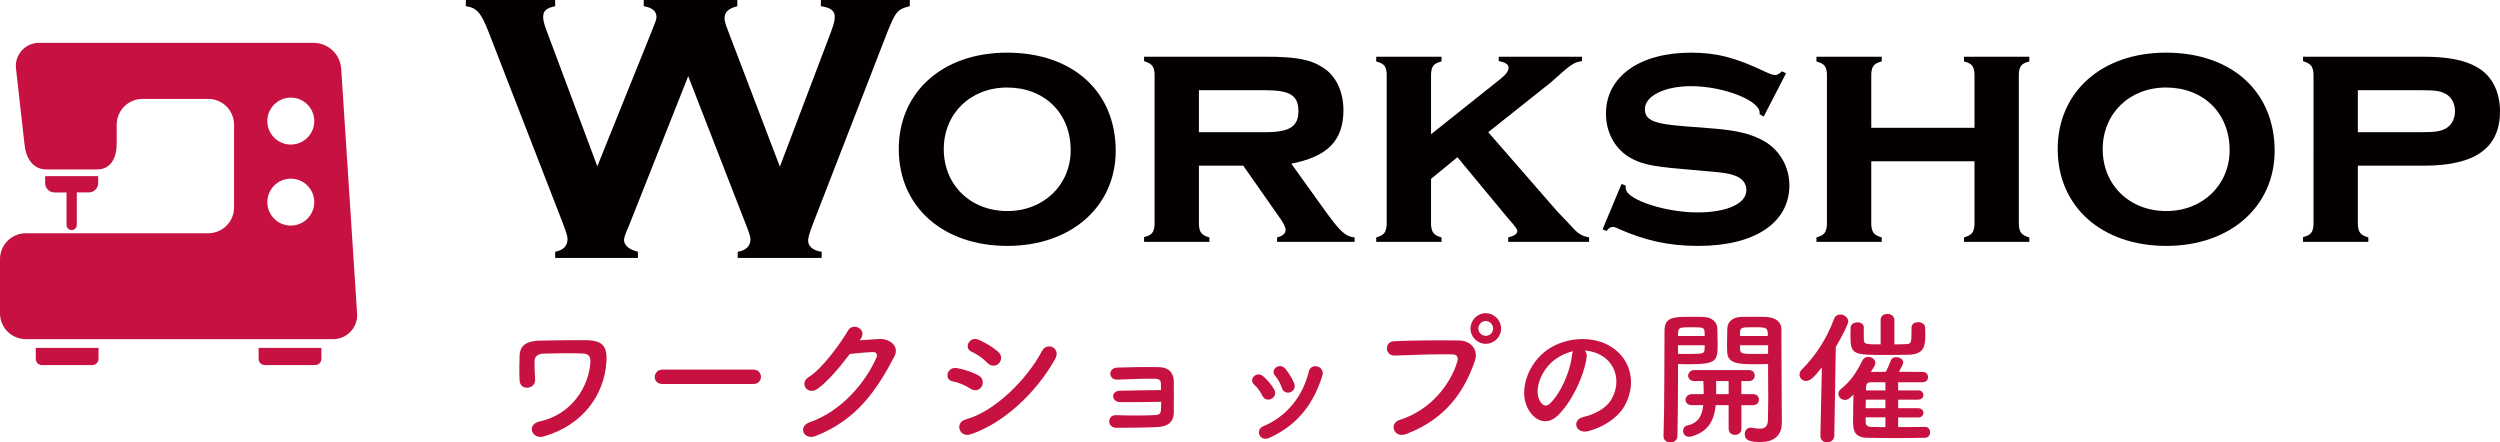 <?xml version="1.0" encoding="UTF-8"?><svg id="_レイヤー_2" xmlns="http://www.w3.org/2000/svg" width="109.467mm" height="19.373mm" viewBox="0 0 310.301 54.916"><defs><style>.cls-1{fill:#c61141;}.cls-1,.cls-2{stroke-width:0px;}.cls-2{fill:#040000;}</style></defs><g id="_レイヤー_1-2"><path class="cls-1" d="m44.322,38.911l-1.975-30.404c-.133-1.78-1.603-3.164-3.387-3.19H4.888c-1.585-.028-2.893,1.233-2.921,2.818-.002.121.003.242.016.363l1.05,9.355c.165,1.75,1.004,3.181,2.76,3.181h6.221c1.758,0,2.469-1.438,2.469-3.195v-2.368c.005-1.762,1.433-3.189,3.195-3.195h8.178c1.762.005,3.189,1.433,3.195,3.195v10.287c-.005,1.762-1.433,3.189-3.195,3.195H3.195c-1.764.005-3.192,1.436-3.195,3.2v6.748c.005,1.762,1.433,3.189,3.195,3.195h38.125c1.645.017,2.992-1.304,3.009-2.949.001-.079-.002-.157-.007-.236Zm-8.229-10.91c-1.609,0-2.913-1.304-2.913-2.913,0-1.609,1.304-2.913,2.913-2.913s2.913,1.304,2.913,2.913-1.304,2.913-2.913,2.913h-.002.002Zm0-10.058c-1.609,0-2.913-1.304-2.913-2.913,0-1.609,1.304-2.913,2.913-2.913,1.609,0,2.913,1.304,2.913,2.913-.001,1.609-1.306,2.912-2.915,2.912h0l.002.002Z"/><path class="cls-1" d="m5.601,21.866v.867c0,.636.516,1.152,1.152,1.152h1.501v4.029c0,.353.286.639.639.639s.639-.286.639-.639v-4.031h1.501c.636,0,1.152-.516,1.152-1.152v-.867l-6.583.002Zm-1.162,21.309v1.374c.001.423.344.766.767.767h6.254c.423-.001.766-.344.767-.767v-1.374h-7.788Zm27.66,0v1.374c.001.423.344.766.767.767h6.254c.423-.001.766-.344.767-.767v-1.374h-7.788Z"/><path class="cls-2" d="m78.076,27.986q-.624,1.392-.624,1.775c0,.673.576,1.2,1.728,1.488v.769h-10.273v-.769c1.008-.191,1.536-.72,1.536-1.584,0-.336-.144-.816-.624-2.064L60.65,3.984c-.96-2.448-1.488-3.024-2.832-3.217v-.768h11.089v.768c-1.104.24-1.488.576-1.488,1.344,0,.385.096.816.384,1.585l6.336,16.945,6.865-17.042q.48-1.151.48-1.439c0-.769-.48-1.2-1.584-1.393v-.768h11.617v.768c-1.104.288-1.584.72-1.584,1.488,0,.336.096.72.384,1.44l6.481,16.993,6.336-16.705c.336-.912.48-1.44.48-1.873,0-.768-.48-1.151-1.728-1.344v-.768h11.041v.768c-1.536.384-1.729.624-2.785,3.217l-9.168,23.617c-.48,1.248-.672,1.872-.672,2.257,0,.72.624,1.248,1.68,1.392v.769h-10.416v-.769c1.008-.144,1.584-.72,1.584-1.536q0-.479-.672-2.112l-7.057-18.146-7.345,18.53Z"/><path class="cls-2" d="m138.481,18.718c0,6.931-5.545,11.804-13.442,11.804-8.023,0-13.484-4.873-13.484-12.015,0-7.099,5.461-11.972,13.442-11.972,8.149,0,13.484,4.831,13.484,12.183Zm-21.34-.211c0,4.453,3.319,7.688,7.897,7.688,4.495,0,7.855-3.234,7.855-7.561,0-4.579-3.234-7.771-7.897-7.771-4.537,0-7.855,3.234-7.855,7.645Z"/><path class="cls-2" d="m148.809,27.917c.084.966.336,1.26,1.302,1.555v.546h-8.108v-.588c.966-.253,1.218-.547,1.302-1.513V9.14c-.084-.966-.336-1.218-1.302-1.555v-.546h15.039c3.907,0,5.629.336,7.225,1.387,1.554,1.008,2.479,2.94,2.479,5.251,0,3.738-1.933,5.755-6.469,6.637l4.369,6.091c1.765,2.395,2.353,2.941,3.487,3.067v.546h-9.62v-.546c.756-.211,1.05-.505,1.05-.925,0-.336-.21-.756-.63-1.386l-4.621-6.596h-5.503v7.352Zm8.275-11.51c2.982,0,4.075-.715,4.075-2.604,0-1.933-1.008-2.604-4.075-2.604h-8.275v5.209h8.275Z"/><path class="cls-2" d="m177.621,22.204v5.713c.084.966.336,1.26,1.302,1.555v.546h-8.108v-.546c.966-.295,1.218-.589,1.302-1.555V9.14c-.084-.966-.294-1.218-1.302-1.513v-.588h8.108v.588c-.966.253-1.218.547-1.302,1.513v7.52l8.653-6.89c.672-.546.966-.966.966-1.344,0-.42-.336-.673-1.218-.841v-.546h10.334v.546c-1.05.168-1.302.337-3.865,2.646l-7.771,6.176,8.527,9.787,1.68,1.765c.924,1.05,1.302,1.302,2.311,1.513v.546h-10.04v-.546c.798-.211,1.134-.421,1.134-.841q0-.252-1.134-1.512l-6.301-7.604-3.276,2.688Z"/><path class="cls-2" d="m218.908,14.475l-.504-.294v-.21c0-1.513-4.537-3.276-8.485-3.276-3.36,0-5.755,1.218-5.755,2.856,0,1.386,1.134,1.848,5.209,2.142l3.234.253c3.066.252,4.831.672,6.469,1.638,1.891,1.135,3.024,3.192,3.024,5.419,0,4.663-4.326,7.52-11.3,7.52-3.696,0-6.679-.672-10.04-2.185-.21-.126-.42-.168-.588-.168-.294,0-.504.126-.756.504l-.504-.21,2.353-5.629.546.21c-.042.084-.042.126-.042.168,0,.336.168.672.42.883,1.344,1.218,5.251,2.268,8.527,2.268,3.654,0,6.049-1.092,6.049-2.772,0-.84-.546-1.512-1.47-1.806-.798-.294-1.513-.378-3.57-.547l-3.235-.294c-3.486-.294-4.999-.63-6.385-1.512-1.722-1.093-2.772-3.066-2.772-5.335,0-4.579,4.159-7.562,10.544-7.562,3.15,0,5.503.588,9.283,2.395.631.294.925.378,1.177.378s.42-.084.84-.462l.504.252-2.772,5.377Z"/><path class="cls-2" d="m232.263,20.02v7.897c.084.966.336,1.26,1.302,1.555v.546h-8.107v-.546c.966-.295,1.218-.589,1.302-1.555V9.14c-.084-.966-.336-1.218-1.302-1.513v-.588h8.107v.588c-.966.253-1.218.547-1.302,1.513v6.721h12.812v-6.721c-.084-.966-.336-1.26-1.302-1.513v-.588h8.107v.588c-.967.253-1.219.547-1.303,1.513v18.777c.084.966.336,1.26,1.303,1.555v.546h-8.107v-.546c.966-.295,1.218-.589,1.302-1.555v-7.897h-12.812Z"/><path class="cls-2" d="m282.329,18.718c0,6.931-5.545,11.804-13.442,11.804-8.023,0-13.484-4.873-13.484-12.015,0-7.099,5.461-11.972,13.442-11.972,8.149,0,13.484,4.831,13.484,12.183Zm-21.34-.211c0,4.453,3.318,7.688,7.897,7.688,4.495,0,7.855-3.234,7.855-7.561,0-4.579-3.234-7.771-7.897-7.771-4.537,0-7.855,3.234-7.855,7.645Z"/><path class="cls-2" d="m292.657,27.917c.084.966.336,1.26,1.303,1.555v.546h-8.107v-.588c.966-.253,1.218-.547,1.302-1.513V9.14c-.084-.966-.336-1.218-1.302-1.555v-.546h14.954c3.066,0,5.167.42,6.722,1.345,1.764,1.008,2.772,3.024,2.772,5.419,0,4.578-3.066,6.763-9.494,6.763h-8.149v7.352Zm7.855-11.51c1.681,0,2.311-.084,2.982-.42.757-.379,1.219-1.177,1.219-2.185,0-1.009-.462-1.807-1.219-2.185-.672-.336-1.26-.42-2.982-.42h-7.855v5.209h7.855Z"/><path class="cls-1" d="m66.058,53.566c-.162-.469.054-1.062.882-1.242,4.142-.9,6.176-4.466,6.338-7.383.036-.721-.234-1.026-.936-1.062-1.278-.072-4.141-.018-5.023.018-.576.037-.955.396-.972.865-.018.468.018,1.729.072,2.34.09,1.207-1.836,1.459-1.926.145-.054-.756-.036-2.611,0-3.15.054-.973.54-1.783,2.557-1.818,1.477-.037,3.601-.072,5.636-.055,2.088.018,2.737.702,2.575,2.791-.288,3.943-2.845,7.742-7.796,9.164-.702.199-1.242-.162-1.404-.611Z"/><path class="cls-1" d="m82.221,47.66c-.648,0-.954-.432-.954-.864,0-.45.342-.918.954-.918h11.308c.612,0,.918.45.918.899,0,.433-.306.883-.918.883h-11.308Z"/><path class="cls-1" d="m106.703,42.24c.774-.054,1.657-.125,2.377-.162,1.386-.071,2.593.9,1.926,2.18-2.196,4.195-4.681,7.85-9.741,9.849-1.53.594-2.269-1.171-.774-1.692,3.997-1.387,6.968-4.988,8.3-8.049.144-.342,0-.684-.432-.666-.756.018-2.071.145-2.881.234-1.225,1.62-2.809,3.511-4.051,4.357-1.207.81-2.269-.738-1.044-1.495,1.729-1.062,4.069-4.375,4.897-5.798.594-1.008,2.395-.144,1.549,1.062l-.126.18Z"/><path class="cls-1" d="m120.472,48.254c-.666-.432-1.495-.791-2.233-.918-1.08-.18-.738-1.891.576-1.639.846.162,1.819.451,2.629.9.576.307.648.937.414,1.351-.234.433-.792.685-1.386.306Zm0,5.654c-1.422.469-2.017-1.477-.594-1.854,3.583-.973,7.58-4.934,9.471-8.517.594-1.116,2.395-.378,1.603,1.045-2.305,4.123-6.392,7.976-10.479,9.326Zm2.088-8.859c-.558-.576-1.278-1.098-1.962-1.386-1.026-.414-.306-2.017.918-1.477.792.36,1.711.882,2.395,1.495.486.432.414,1.044.09,1.404-.324.359-.954.468-1.44-.037Z"/><path class="cls-1" d="m139.03,49.911c-.504,0-.846-.324-.864-.702-.018-.396.324-.721.918-.721,1.224,0,3.727-.072,5.023-.072,0-.359-.018-.647-.018-.846-.018-.396-.27-.54-.666-.559-1.152-.035-3.349.055-4.699.108-1.188.054-1.225-1.44-.054-1.495,1.458-.053,3.889-.09,5.204-.053,1.296.035,1.819.81,1.819,1.8,0,.792.018,2.683,0,3.854-.036,1.404-1.044,1.729-2.053,1.782-1.404.072-3.745.09-5.096.09-1.152,0-1.152-1.602-.018-1.566,1.405.055,3.998.055,4.97-.018.324-.018.576-.198.594-.541.018-.27.036-.666.036-1.098-1.71.036-3.907.054-5.095.036Z"/><path class="cls-1" d="m156.688,49.119c-.252-.504-.63-1.045-1.026-1.387-.738-.631.306-1.765,1.152-1.008.486.432.99,1.008,1.333,1.602.576.973-.918,1.855-1.458.793Zm-.36,4.879c-.162-.378-.054-.864.45-1.08,3.007-1.261,4.951-3.799,5.671-6.807.288-1.17,2.035-.63,1.692.469-1.026,3.402-3.024,6.158-6.572,7.76-.612.271-1.062.055-1.242-.342Zm2.773-5.869c-.18-.541-.504-1.117-.847-1.513-.648-.721.559-1.711,1.296-.829.415.505.811,1.152,1.081,1.783.432,1.062-1.152,1.711-1.53.559Z"/><path class="cls-1" d="m173.716,52.125c3.979-1.26,6.338-4.537,7.148-7.184.144-.486.09-.936-.576-.954-1.764-.054-4.609.054-7.202.144-1.188.036-1.314-1.729-.036-1.782,2.376-.108,5.744-.126,8.03-.09,1.458.019,2.485,1.116,1.962,2.593-1.26,3.602-3.457,7.094-8.499,9.021-1.53.576-2.197-1.314-.828-1.747Zm10.695-9.452c-1.044,0-1.891-.847-1.891-1.891s.846-1.909,1.891-1.909,1.909.865,1.909,1.909-.864,1.891-1.909,1.891Zm0-2.827c-.504,0-.918.433-.918.937s.414.9.918.9c.504,0,.918-.396.918-.9s-.414-.937-.918-.937Z"/><path class="cls-1" d="m196.937,44.329c-.288,2.287-1.909,5.69-3.637,7.292-1.386,1.279-2.899.576-3.691-.972-1.134-2.233.072-5.582,2.484-7.257,2.215-1.53,5.51-1.782,7.778-.414,2.791,1.675,3.241,4.988,1.675,7.562-.846,1.387-2.611,2.503-4.394,2.971-1.584.414-2.143-1.404-.594-1.764,1.369-.307,2.755-1.081,3.349-2.018,1.278-2.016.792-4.375-.99-5.51-.702-.449-1.458-.666-2.233-.72.198.181.306.468.252.828Zm-3.998.343c-1.674,1.296-2.575,3.69-1.818,5.077.27.522.738.792,1.188.396,1.351-1.188,2.611-4.051,2.791-5.995.018-.216.072-.414.162-.559-.828.181-1.638.559-2.323,1.081Z"/><path class="cls-1" d="m208.275,46.814c0,2.016-.018,4.734-.071,7.31,0,.522-.45.792-.883.792-.414,0-.846-.27-.846-.756v-.036c.126-3.331.09-9.29.126-13.09,0-1.656,1.098-1.71,3.097-1.71.72,0,1.458,0,1.801.018.918.036,1.62.594,1.656,1.387.018.611.036,1.242.036,1.854,0,2.214-.019,2.628-3.655,2.628-.486,0-.937-.018-1.261-.035v1.639Zm3.313-5.113c0-.199-.019-.379-.019-.541-.036-.521-.233-.54-1.62-.54-1.494,0-1.62.036-1.656.685,0,.126-.019.252-.019.396h3.313Zm-3.313,1.152v1.062c.271.019.811.019,1.369.019,1.782,0,1.908-.072,1.926-.559,0-.162.019-.342.019-.521h-3.313Zm7.868,7.436v2.936c0,.504-.396.756-.792.756-.396,0-.792-.252-.792-.756v-2.936h-1.603c-.198,1.927-.918,3.259-2.953,3.871-.126.036-.233.055-.342.055-.504,0-.756-.379-.756-.738,0-.307.18-.595.521-.667,1.423-.306,1.854-1.296,1.98-2.521h-1.404c-.54,0-.792-.324-.792-.666s.288-.702.792-.702h1.459v-.288c0-.469-.019-.918-.036-1.332h-1.099c-.54,0-.792-.324-.792-.667,0-.342.288-.702.792-.702h6.734c.504,0,.738.342.738.685,0,.342-.234.685-.738.685h-.919v1.62h1.44c.505,0,.738.342.738.685,0,.342-.233.684-.738.684h-1.44Zm-1.584-2.988h-1.549v1.62h1.549v-1.62Zm3.565-2.09c-2.27,0-3.691-.018-3.745-1.529-.019-.343-.019-.721-.019-1.099,0-.612.019-1.243.036-1.854.036-.793.702-1.351,1.62-1.387.343-.018,1.117-.018,1.854-.018.541,0,1.045,0,1.351.018,1.351.072,1.891.756,1.891,1.549v1.332c0,2.701.036,5.654.036,7.959,0,.863.019,1.62.019,2.25,0,1.297-.631,2.431-2.665,2.431-1.225,0-1.944-.162-1.944-.99,0-.396.27-.792.737-.792.055,0,.091.018.145.018.36.055.685.108.973.108.594,0,1.008-.216,1.026-1.099.018-.721.035-1.549.035-2.395,0-1.297-.018-2.665-.018-3.799v-.738c-.324.018-.811.035-1.332.035Zm1.296-3.51c0-1.062-.072-1.081-1.71-1.081-1.495,0-1.693.019-1.729.558,0,.162-.019.343-.019.523h3.457Zm.036,1.152h-3.493c0,.18.019.359.019.521.018.559.414.559,2.017.559.594,0,1.206,0,1.458-.019v-1.062Z"/><path class="cls-1" d="m225.95,54.088l.181-8.498c-.99,1.26-1.44,1.692-1.963,1.692-.45,0-.811-.36-.811-.792,0-.198.091-.433.288-.631,1.675-1.656,3.079-3.799,3.998-6.266.144-.396.449-.559.773-.559.486,0,.99.379.99.883,0,.324-.846,1.963-1.548,3.15l-.181,11.02c-.018.541-.45.811-.882.811-.433,0-.847-.252-.847-.792v-.019Zm13.019-1.098c.396,0,.594.324.594.648,0,.342-.198.684-.612.701-1.044.019-2.341.037-3.619.037-1.296,0-2.574-.019-3.583-.037-1.746-.035-1.746-1.152-1.746-2.196,0-.972.018-2.179.054-3.169-.63.631-.792.666-1.062.666-.45,0-.81-.359-.81-.756,0-.217.09-.432.324-.612,1.116-.882,1.908-1.999,2.646-3.511.162-.342.45-.469.738-.469.432,0,.882.324.882.756,0,.145-.036.289-.558,1.117.558,0,1.206-.018,1.855-.018.198-.379.359-.757.63-1.423.108-.288.378-.396.648-.396.432,0,.882.271.882.667,0,.18-.27.701-.54,1.152,1.044,0,2.07,0,2.989.018.414,0,.63.324.63.648,0,.306-.216.63-.666.63h-3.043v1.009h2.467c.45,0,.666.287.666.576,0,.287-.216.576-.666.576h-2.467v1.062h2.467c.45,0,.666.288.666.576s-.216.576-.666.576h-2.467v1.188c1.152,0,2.341,0,3.349-.018h.019Zm-1.711-12.334c0-.45.414-.666.828-.666s.847.216.864.684c.019.234.019.451.019.666,0,1.423,0,2.611-1.98,2.684-.648.018-1.693.035-2.737.035-4.303,0-4.573,0-4.573-2.502,0-.307.018-.631.018-.9.019-.432.45-.648.864-.648.396,0,.774.198.774.631v1.494c.036.594.181.611,2.089.611v-3.042c0-.505.414-.738.847-.738.432,0,.864.252.864.774v3.006c.63,0,1.17-.018,1.494-.035.558-.036.63-.126.63-1.566v-.486Zm-3.241,8.949h-2.431c0,.342-.018.701-.018,1.062h2.448v-1.062Zm0,2.196h-2.448v.558c0,.36.162.612.666.631.504.018,1.116.018,1.782.018v-1.206Zm0-4.357h-1.872c-.271,0-.504.144-.522.576,0,.126-.018.271-.018.433h2.412v-1.009Z"/></g></svg>
